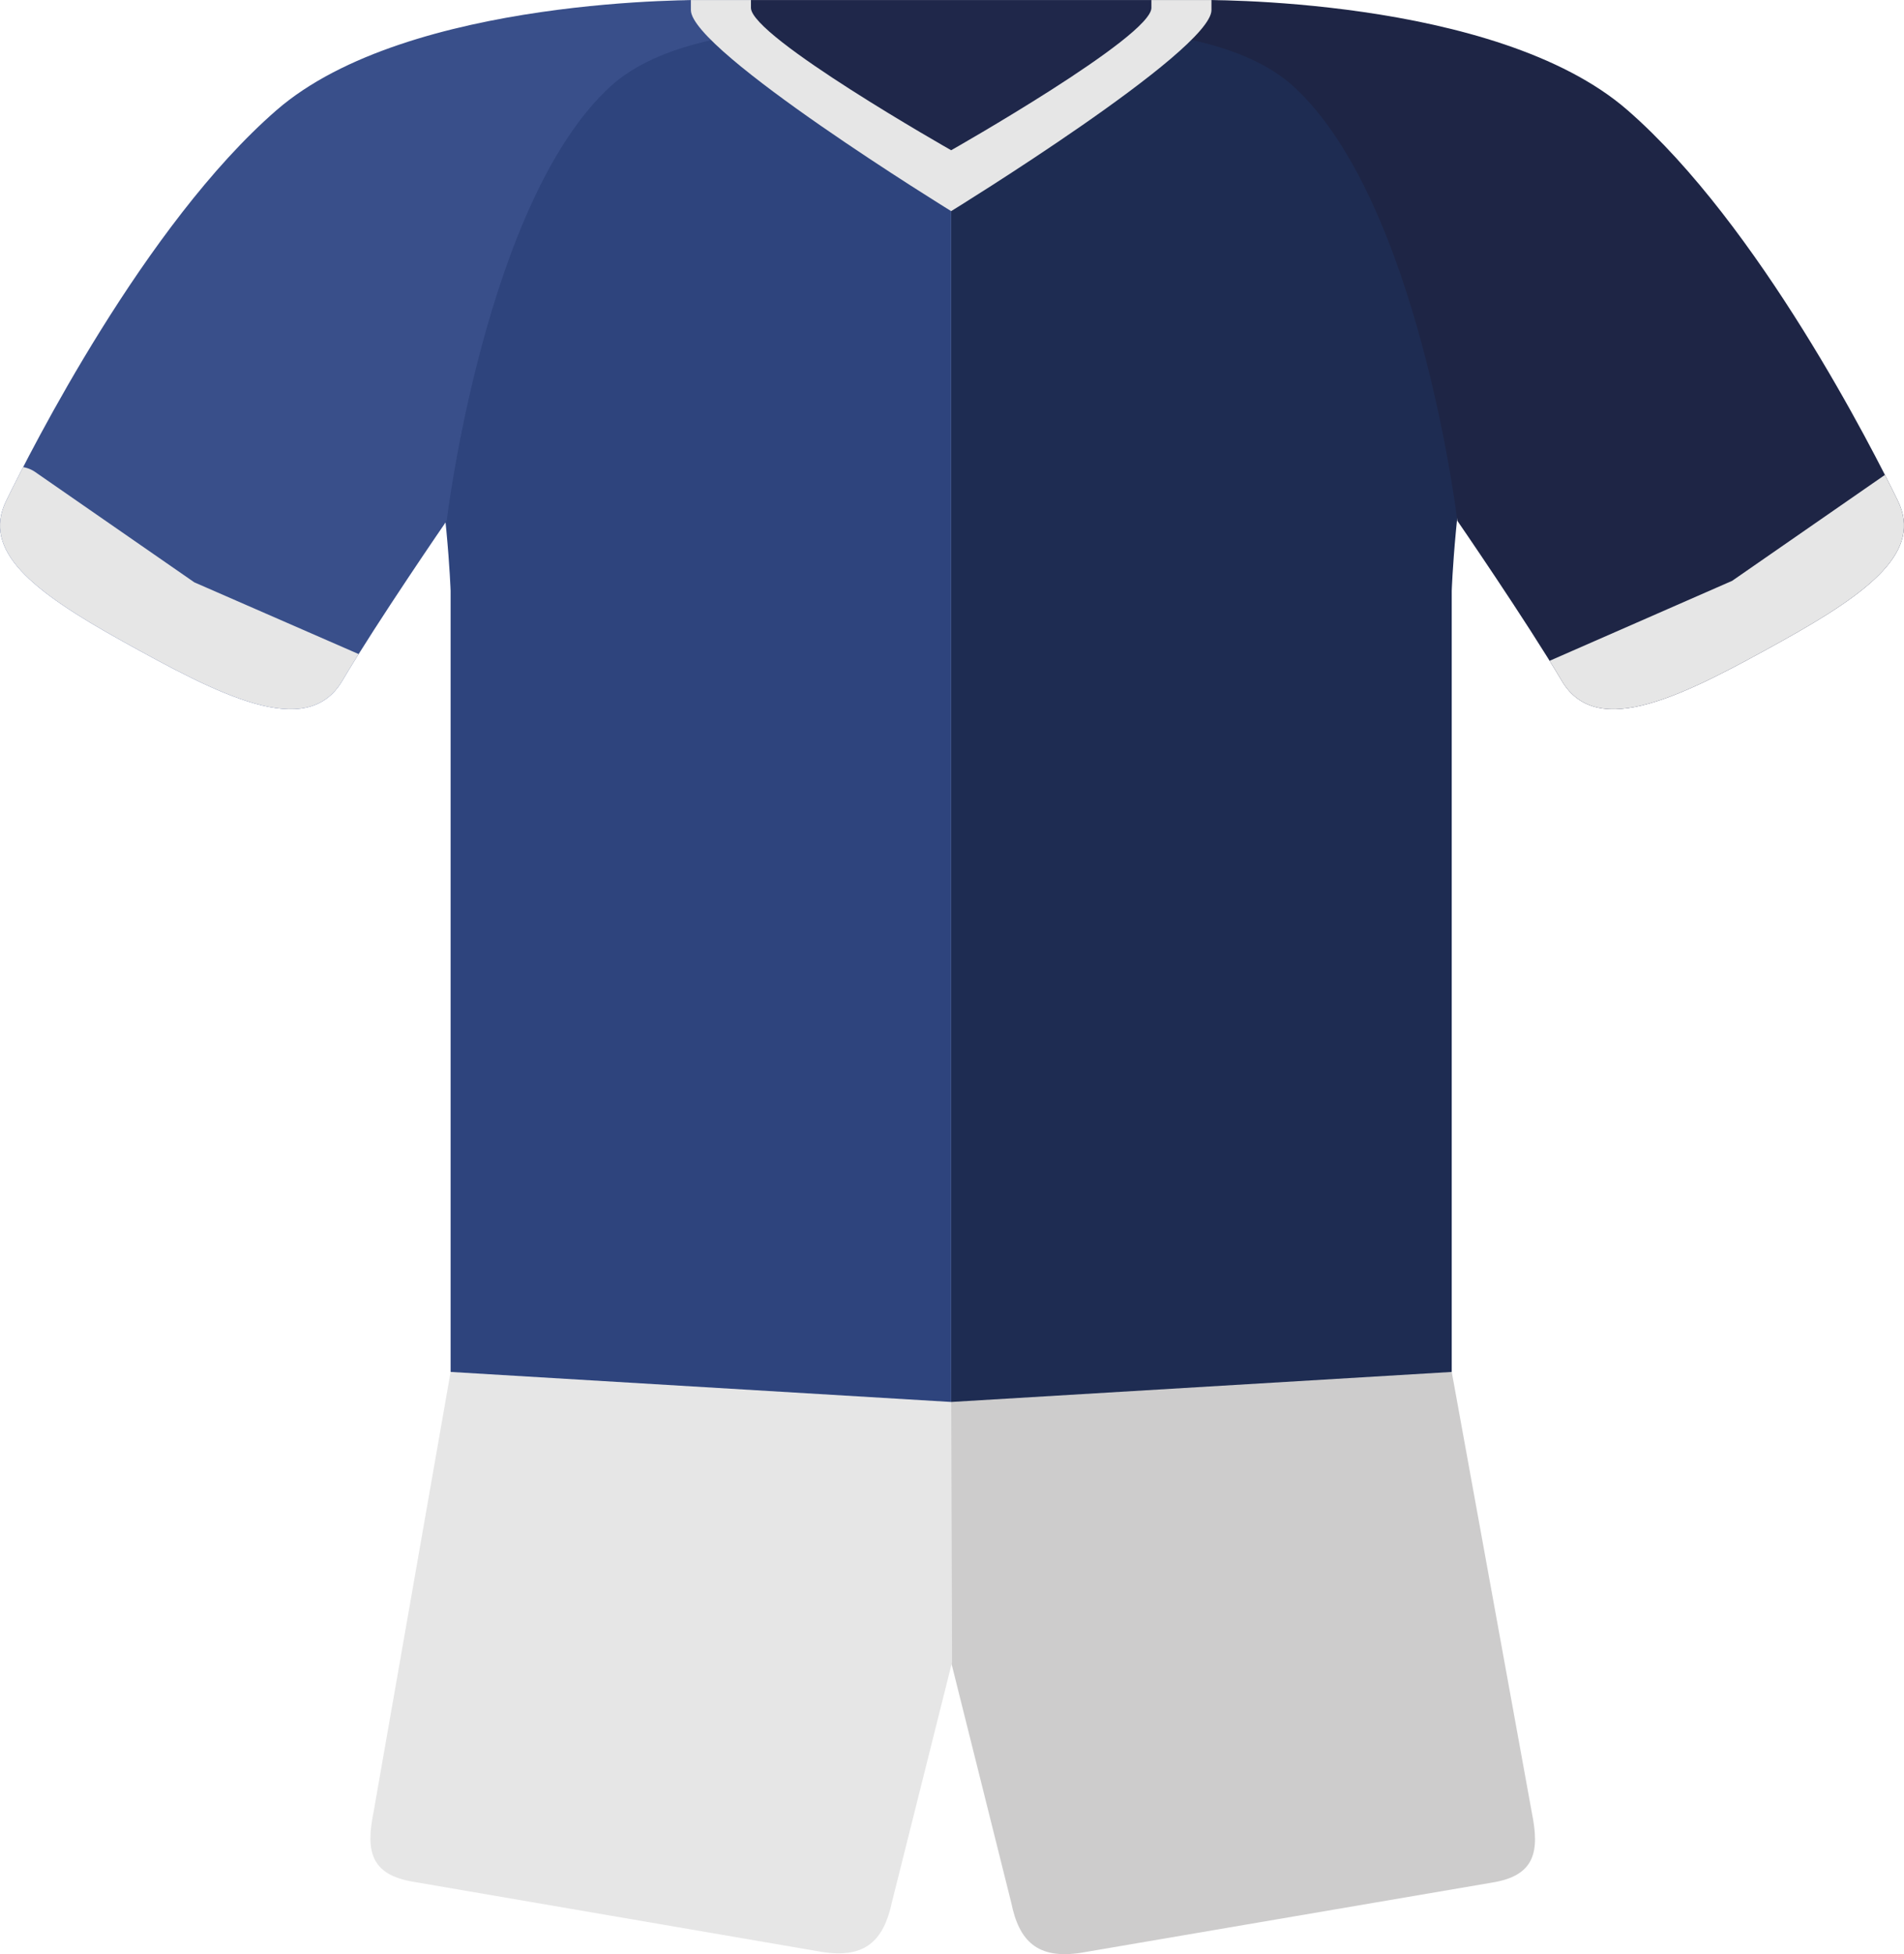 <svg xmlns="http://www.w3.org/2000/svg" id="Scotland" width="190.186" height="195.146" viewBox="0 0 190.186 195.146">
    <defs>
        <clipPath id="clip-path">
            <path id="Path_68" d="M99.86 6H75.2s-29.73-.44-42.9 11-24.55 34-27 39 2.56 9 11.56 14c9.64 5.35 18.44 10 22 4S49.3 58 49.3 58s3.84-32 16.41-43.42C75.2 6 99.86 9.48 99.86 9.48z" class="cls-1" transform="translate(-.75 -6.02)"/>
        </clipPath>
        <clipPath id="clip-path-2">
            <path id="Path_69" d="M99.69 6h24.66s29.73-.47 42.9 11 24.56 34 27 39-2.56 9-11.56 14c-9.64 5.35-18.44 10-22 4s-10.44-16-10.44-16-3.84-32-16.41-43.41C124.35 6 99.69 9.48 99.69 9.48z" class="cls-1" transform="translate(-.75 -6.02)"/>
        </clipPath>
        <style>
            .cls-1{fill:none}.cls-4{fill:#e6e6e6}
        </style>
    </defs>
    <g id="Group_44" transform="translate(-1394 -812.5)">
        <path id="inside_neck" fill="#d31b1a" d="M118.69 6h-38v.78c0 2.88 19 14.22 19 14.22s19-11.34 19-14.22z" transform="translate(1389.32 806.504)"/>
        <path id="shorts" fill="#cdcccc" d="M99.69 143h50l8 44c.78 3.85.37 6.31-4 7l-41 7c-4.37.69-6.22-1.15-7-5l-6-24z" transform="translate(1389.32 806.504)"/>
        <path id="shorts-2" d="M99.69 143h-50L42 186.92c-.78 3.85-.37 6.29 4 7l40.78 7c4.34.69 6.18-1.14 7-5l6-23.94z" class="cls-4" transform="translate(1389.32 806.504)"/>
        <path id="top_highlight" fill="#1e2c52" d="M99.69 6h25c4.32.13 26.4 1.28 41 10-14.77 11.72-16 49-16 49v78l-50 3z" transform="translate(1389.32 806.504)"/>
        <path id="top_highlight-2" fill="#2e447d" d="M99.69 6h-25c-4.32.13-26.4 1.28-41 10 14.77 11.72 16 49 16 49v78l50 3z" transform="translate(1389.32 806.504)"/>
        <g id="arm_fill" transform="translate(1390.07 812.523)">
            <path id="Mask-3" fill="#394f8a" d="M99.86 6H75.2s-29.73-.44-42.9 11-24.55 34-27 39 2.56 9 11.56 14c9.64 5.35 18.44 10 22 4S49.3 58 49.3 58s3.84-32 16.41-43.42C75.2 6 99.86 9.48 99.86 9.48z" transform="translate(-.75 -6.02)"/>
            <g id="Group_42" clip-path="url(#clip-path)">
                <g id="arm_fill-2">
                    <path id="Rectangle_2" d="M44.14 76.49A3 3 0 0 0 43 72.41a1.23 1.23 0 0 0-.26-.12l-18.65-8.14-15.87-11a3 3 0 0 0-4.22.79 2.13 2.13 0 0 0-.16.25l-2.76 5a3 3 0 0 0 1.17 4.08l35 19.4a3 3 0 0 0 4.08-1.17z" class="cls-4" transform="translate(-.75 -6.02)"/>
                </g>
            </g>
        </g>
        <g id="arm_fill-3" transform="translate(1390.07 812.523)">
            <path id="Mask-4" fill="#1e2545" d="M99.69 6h24.66s29.73-.47 42.9 11 24.56 34 27 39-2.56 9-11.56 14c-9.64 5.35-18.44 10-22 4s-10.44-16-10.44-16-3.84-32-16.41-43.41C124.35 6 99.69 9.48 99.69 9.48z" transform="translate(-.75 -6.02)"/>
            <g id="Group_43" clip-path="url(#clip-path-2)">
                <g id="arm_fill-4">
                    <path id="Rectangle_2-2" d="M157.65 76.36a3 3 0 0 1 1.17-4.08l.25-.12L177.7 64l15.87-11a3 3 0 0 1 4.17.76 1.4 1.4 0 0 1 .16.26l2.76 5a3 3 0 0 1-1.17 4.08l-35 19.4a3 3 0 0 1-4.08-1.17z" class="cls-4" transform="translate(-.75 -6.02)"/>
                </g>
            </g>
        </g>
        <path id="colar" d="M125.69 6h-52v1c0 4.08 26 20.08 26 20.08s26-16 26-20.08z" class="cls-4" transform="translate(1389.32 806.504)"/>
        <path id="inside_neck-2" fill="#1f274a" d="M119.69 6h-40v.78c0 2.88 20 14.22 20 14.22s20-11.34 20-14.22z" transform="translate(1389.32 806.504)"/>
    </g>
</svg>
